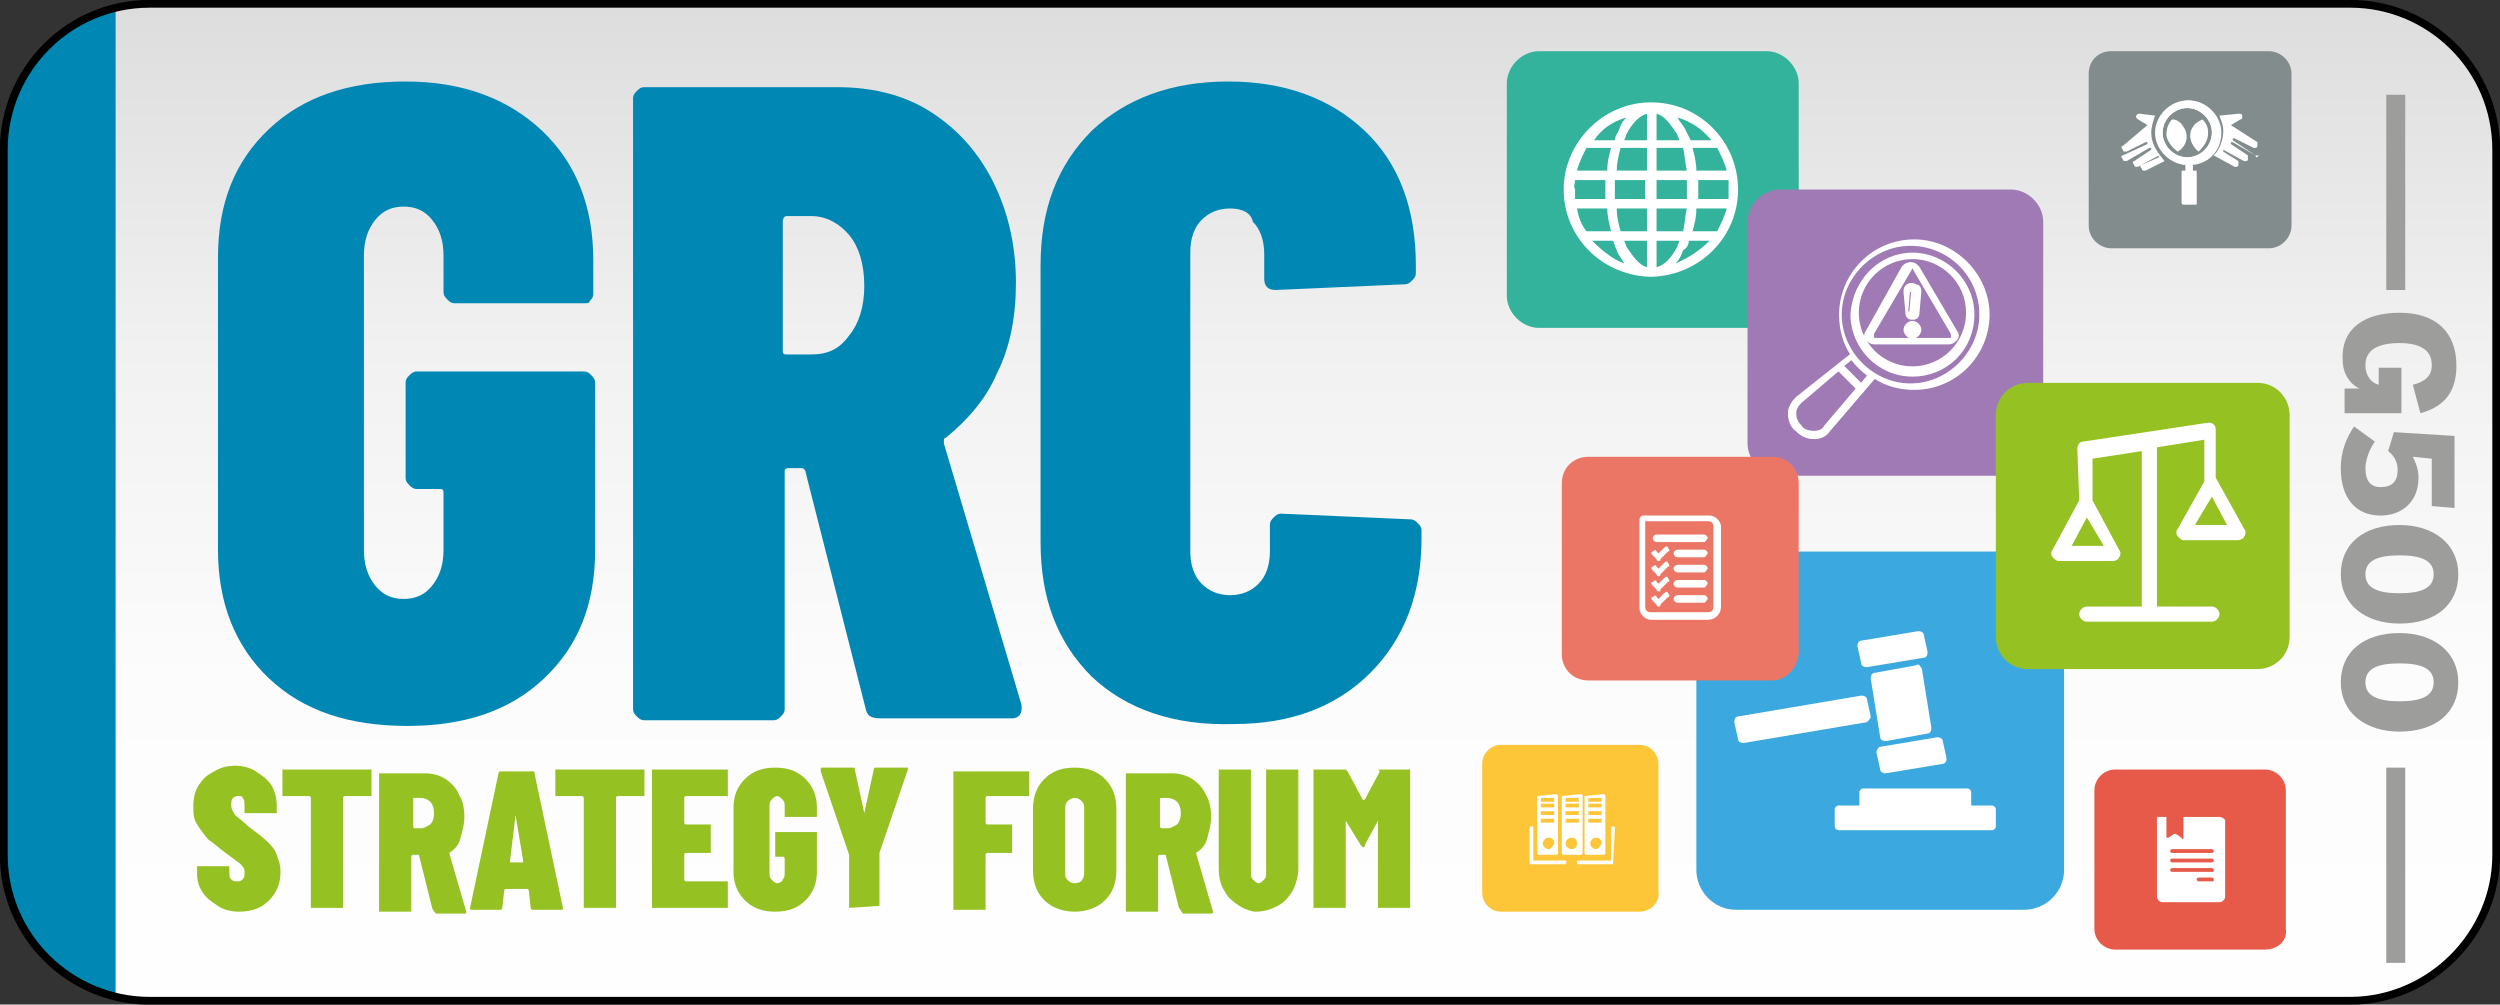 <?xml version="1.0" encoding="utf-8"?>
<!-- Generator: Adobe Illustrator 28.0.0, SVG Export Plug-In . SVG Version: 6.00 Build 0)  -->
<svg version="1.1" id="Layer_1" xmlns="http://www.w3.org/2000/svg" xmlns:xlink="http://www.w3.org/1999/xlink" x="0px" y="0px"
	 viewBox="0 0 131.9 53" style="enable-background:new 0 0 131.9 53;" xml:space="preserve">
<rect x="0" y="0" width="131.9" height="53" fill="#333333" stroke="none"/>
<style type="text/css">
	.st0{clip-path:url(#SVGID_00000120530060397962975980000003941943514010355076_);}
	.st1{fill:url(#SVGID_00000083788188673335338290000014347701804949492885_);}
	.st2{fill:#0087B4;}
	.st3{fill:#9D9D9C;}
	.st4{fill:none;stroke:#9D9D9C;stroke-miterlimit:10;}
	.st5{fill:none;stroke:#000000;stroke-width:0.411;stroke-miterlimit:10;}
	.st6{fill:#34B39C;}
	.st7{fill:#828C8D;}
	.st8{fill:#FFFFFF;}
	.st9{fill:#FDC538;}
	.st10{fill:#3BA9E0;}
	.st11{fill:#9F7AB5;}
	.st12{fill:#E75949;}
	.st13{fill:#95C122;}
	.st14{fill:#EC7665;}
	.st15{fill:#FFFFFF;stroke:#FFFFFF;stroke-width:0.14;stroke-miterlimit:10;}
</style>
<g>
	<g>
		<defs>
			<path id="SVGID_1_" d="M124.1,52.7H7.8c-4.2,0-7.7-3.4-7.7-7.7V7.8c0-4.2,3.4-7.7,7.7-7.7h116.3c4.2,0,7.7,3.4,7.7,7.7V45
				C131.8,49.2,128.3,52.7,124.1,52.7z"/>
		</defs>
		<clipPath id="SVGID_00000183209443657616301550000007314752916174668440_">
			<use xlink:href="#SVGID_1_"  style="overflow:visible;"/>
		</clipPath>
		<g style="clip-path:url(#SVGID_00000183209443657616301550000007314752916174668440_);">
			
				<linearGradient id="SVGID_00000135669038947030645140000015363712046282142898_" gradientUnits="userSpaceOnUse" x1="60.161" y1="55.563" x2="60.161" y2="-4.437">
				<stop  offset="0" style="stop-color:#FFFFFF"/>
				<stop  offset="0.33" style="stop-color:#FCFCFC"/>
				<stop  offset="0.619" style="stop-color:#F1F1F1"/>
				<stop  offset="0.892" style="stop-color:#DFDFDF"/>
				<stop  offset="1" style="stop-color:#D6D6D6"/>
			</linearGradient>
			
				<rect x="-37.4" y="-4.4" style="fill:url(#SVGID_00000135669038947030645140000015363712046282142898_);" width="195.1" height="60"/>
			<rect x="-6.1" y="-6.9" class="st2" width="12.2" height="62.1"/>
		</g>
	</g>
	<g>
		<g>
			<path class="st3" d="M126.6,16.5c1.9,0,3,1,3,2.8c0,1.1-0.4,2.1-1.9,2.5l-0.4-1.5c0.8-0.2,1-0.6,1-1c0-0.3,0-1.2-1.7-1.2
				c-1.7,0-1.8,0.8-1.8,1.2c0,0.5,0.3,0.9,0.7,1v-0.9h1.2v2.4h-3v-1.3h0.8v0c-0.3-0.1-0.9-0.6-0.9-1.5
				C123.5,17.3,124.8,16.5,126.6,16.5z"/>
			<path class="st3" d="M124.2,22.5l1.1,0.8c-0.3,0.4-0.5,1-0.5,1.4c0,0.7,0.3,1,0.8,1c0.6,0,0.9-0.3,0.9-0.9c0-0.3-0.1-0.7-0.5-1
				l0.3-1l3.2,0.2v3.8l-1.2-0.1v-2.5l-1-0.1c0.1,0.2,0.3,0.6,0.3,1.1c0,1.3-0.9,2-2,2c-1.3,0-2.1-0.9-2.1-2.5
				C123.5,23.8,123.8,23.1,124.2,22.5z"/>
			<path class="st3" d="M126.6,27.7c1.8,0,3.1,1,3.1,2.6s-1.2,2.6-3.1,2.6c-1.8,0-3.1-1-3.1-2.6S124.7,27.7,126.6,27.7z M126.6,31.3
				c1.2,0,1.8-0.3,1.8-1c0-0.7-0.6-1-1.8-1c-1.2,0-1.8,0.3-1.8,1C124.8,31,125.4,31.3,126.6,31.3z"/>
			<path class="st3" d="M126.6,33.4c1.8,0,3.1,1,3.1,2.6s-1.2,2.6-3.1,2.6c-1.8,0-3.1-1-3.1-2.6S124.7,33.4,126.6,33.4z M126.6,37
				c1.2,0,1.8-0.3,1.8-1c0-0.7-0.6-1-1.8-1c-1.2,0-1.8,0.3-1.8,1C124.8,36.7,125.4,37,126.6,37z"/>
		</g>
		<line class="st4" x1="126.4" y1="5" x2="126.4" y2="15.3"/>
		<line class="st4" x1="126.4" y1="40.5" x2="126.4" y2="50.8"/>
	</g>
	<path class="st5" d="M124,52.8H7.9c-4.2,0-7.7-3.4-7.7-7.7V7.9c0-4.2,3.4-7.7,7.7-7.7H124c4.2,0,7.7,3.4,7.7,7.7v37.2
		C131.7,49.3,128.2,52.8,124,52.8z"/>
	<g>
		<path class="st6" d="M93.2,17.3h-12c-0.9,0-1.7-0.8-1.7-1.7V4.4c0-0.9,0.8-1.7,1.7-1.7h12c0.9,0,1.7,0.8,1.7,1.7v11.2
			C94.9,16.5,94.1,17.3,93.2,17.3z"/>
	</g>
	<g>
		<path class="st7" d="M111.4,2.7h8.3c0.6,0,1.2,0.5,1.2,1.2v8c0,0.6-0.5,1.2-1.2,1.2h-8.3c-0.6,0-1.2-0.5-1.2-1.2v-8
			C110.2,3.2,110.7,2.7,111.4,2.7z"/>
		<g>
			<path class="st8" d="M115.2,10.8l0.6,0c0.1,0,0.1,0,0.1-0.1V9.1c0-0.1,0-0.1-0.1-0.1h-0.1V8.7c0.9-0.1,1.5-0.8,1.5-1.7
				c0-0.9-0.8-1.7-1.7-1.7c-0.9,0-1.7,0.8-1.7,1.7c0,0.9,0.7,1.6,1.5,1.7V9h-0.1c-0.1,0-0.1,0-0.1,0.1v1.6
				C115.1,10.7,115.1,10.8,115.2,10.8z M115.4,8.3c-0.7,0-1.3-0.6-1.3-1.3c0-0.7,0.6-1.3,1.3-1.3c0.7,0,1.3,0.6,1.3,1.3
				C116.7,7.7,116.1,8.3,115.4,8.3z"/>
			<path class="st8" d="M115.4,5.3c-0.9,0-1.7,0.8-1.7,1.7c0,0.9,0.8,1.7,1.7,1.7c0.9,0,1.7-0.8,1.7-1.7
				C117.1,6.1,116.4,5.3,115.4,5.3z M115.4,8.3c-0.7,0-1.3-0.6-1.3-1.3s0.6-1.3,1.3-1.3c0.7,0,1.3,0.6,1.3,1.3S116.1,8.3,115.4,8.3z
				"/>
			<g>
				<path class="st8" d="M119,8.2l-1.2-0.8c0,0,0,0,0-0.1c0,0,0,0,0.1,0l1,0.5c0,0,0.1,0,0.1,0c0,0,0.1,0,0.1-0.1c0-0.1,0-0.1,0-0.2
					l-1.4-0.9c0,0,0,0,0,0c0,0,0,0,0,0l0.5-0.3c0,0,0.1,0,0.1-0.1c0,0,0-0.1,0-0.1c0-0.1-0.1-0.1-0.2-0.1c0,0,0,0,0,0l-1,0.1
					c0.1,0.3,0.2,0.5,0.2,0.8c0,0.5-0.2,1-0.5,1.3l1.1,0.6c0,0,0.1,0,0.1,0c0,0,0.1,0,0.1-0.1c0-0.1,0-0.1,0-0.2l-0.8-0.5
					c0,0,0,0,0-0.1c0,0,0,0,0,0c0,0,0,0,0,0l1.1,0.6c0,0,0.1,0,0.1,0c0,0,0.1,0,0.1-0.1c0-0.1,0-0.1,0-0.2l-0.9-0.6c0,0,0,0,0-0.1
					c0,0,0,0,0.1,0l1.2,0.7c0,0,0.1,0,0.1,0c0,0,0.1,0,0.1-0.1C119.1,8.4,119,8.3,119,8.2z"/>
				<path class="st8" d="M116.5,7c0-0.3-0.1-0.5-0.3-0.7c-0.2,0.1-0.4,0.2-0.5,0.4c-0.3,0.4-0.1,1,0.3,1.3
					C116.3,7.7,116.5,7.4,116.5,7z"/>
			</g>
			<g>
				<path class="st8" d="M114.9,8L114.9,8c0.5-0.3,0.6-0.9,0.3-1.3c-0.1-0.2-0.3-0.4-0.6-0.4c-0.2,0.2-0.3,0.5-0.3,0.8
					C114.3,7.4,114.6,7.8,114.9,8L114.9,8C114.9,8,114.9,8,114.9,8z"/>
				<path class="st8" d="M113.5,7c0-0.3,0.1-0.6,0.2-0.9l-0.8-0.1c0,0,0,0,0,0c-0.1,0-0.1,0-0.2,0.1c0,0,0,0.1,0,0.1
					c0,0,0.1,0.1,0.1,0.1l0.5,0.3c0,0,0,0,0,0c0,0,0,0,0,0L112,7.7c-0.1,0-0.1,0.1,0,0.2c0,0,0,0.1,0.1,0.1c0,0,0.1,0,0.1,0l1-0.5
					c0,0,0,0,0.1,0c0,0,0,0,0,0.1L112,8.2c-0.1,0-0.1,0.1,0,0.2c0,0,0,0.1,0.1,0.1c0,0,0.1,0,0.1,0l1.2-0.7c0,0,0,0,0.1,0
					c0,0,0,0,0,0.1l-0.9,0.6c-0.1,0-0.1,0.1,0,0.2c0,0,0,0.1,0.1,0.1c0,0,0.1,0,0.1,0l1.1-0.6c0,0,0,0,0,0c0,0,0,0,0,0
					c0,0,0,0,0,0.1L113,8.7c-0.1,0-0.1,0.1,0,0.2c0,0,0,0.1,0.1,0.1c0,0,0.1,0,0.1,0l1-0.5C113.8,8,113.5,7.6,113.5,7z"/>
			</g>
		</g>
	</g>
	<g>
		<path class="st9" d="M86.5,48.1h-7.3c-0.6,0-1-0.5-1-1v-6.8c0-0.6,0.5-1,1-1h7.3c0.6,0,1,0.5,1,1V47
			C87.6,47.6,87.1,48.1,86.5,48.1z"/>
		<g>
			<g>
				<path class="st8" d="M81.1,42v3c0,0,0,0.1,0.1,0.1h0.9c0,0,0.1,0,0.1-0.1v-3c0,0,0-0.1-0.1-0.1L81.1,42
					C81.2,41.9,81.1,42,81.1,42z M81.7,44.8c-0.1,0-0.3-0.1-0.3-0.3c0-0.1,0.1-0.3,0.3-0.3s0.3,0.1,0.3,0.3
					C81.9,44.7,81.8,44.8,81.7,44.8z M82,43.4h-0.7v-0.2H82V43.4z M82,43h-0.7v-0.2H82V43z M82,42.6h-0.7v-0.2H82V42.6z M82,42.3
					h-0.7v-0.2H82V42.3z"/>
				<path class="st8" d="M82.4,42v3c0,0,0,0.1,0.1,0.1h0.9c0,0,0.1,0,0.1-0.1v-3c0,0,0-0.1-0.1-0.1L82.4,42
					C82.4,41.9,82.4,42,82.4,42z M82.9,44.8c-0.1,0-0.3-0.1-0.3-0.3c0-0.1,0.1-0.3,0.3-0.3s0.3,0.1,0.3,0.3
					C83.2,44.7,83.1,44.8,82.9,44.8z M83.3,43.4h-0.7v-0.2h0.7V43.4z M83.3,43h-0.7v-0.2h0.7V43z M83.3,42.6h-0.7v-0.2h0.7V42.6z
					 M83.3,42.3h-0.7v-0.2h0.7V42.3z"/>
				<path class="st8" d="M83.6,42v3c0,0,0,0.1,0.1,0.1h0.9c0,0,0.1,0,0.1-0.1v-3c0,0,0-0.1-0.1-0.1L83.6,42
					C83.7,41.9,83.6,42,83.6,42z M84.2,44.8c-0.1,0-0.3-0.1-0.3-0.3c0-0.1,0.1-0.3,0.3-0.3s0.3,0.1,0.3,0.3
					C84.4,44.7,84.3,44.8,84.2,44.8z M84.5,43.4h-0.7v-0.2h0.7V43.4z M84.5,43h-0.7v-0.2h0.7V43z M84.5,42.6h-0.7v-0.2h0.7V42.6z
					 M84.5,42.3h-0.7v-0.2h0.7V42.3z"/>
			</g>
			<g>
				<g>
					<path class="st8" d="M82.6,45.6h-1.8c-0.1,0-0.1,0-0.1-0.1v-1.8c0-0.1,0-0.1,0.1-0.1s0.1,0,0.1,0.1v1.7h1.7
						C82.6,45.4,82.7,45.4,82.6,45.6C82.7,45.5,82.6,45.6,82.6,45.6z"/>
				</g>
				<g>
					<path class="st8" d="M85.1,45.6h-1.8c-0.1,0-0.1,0-0.1-0.1c0-0.1,0-0.1,0.1-0.1H85v-1.7c0-0.1,0-0.1,0.1-0.1
						c0.1,0,0.1,0,0.1,0.1L85.1,45.6C85.1,45.5,85.1,45.6,85.1,45.6z"/>
				</g>
			</g>
		</g>
	</g>
	<g>
		<path class="st10" d="M91.6,29.1h15.2c1.2,0,2.1,1,2.1,2.1v14.7c0,1.2-1,2.1-2.1,2.1H91.6c-1.2,0-2.1-1-2.1-2.1V31.3
			C89.5,30.1,90.5,29.1,91.6,29.1z"/>
		<g>
			<path class="st8" d="M98.7,37.8l-0.2-0.9c0-0.1-0.1-0.2-0.3-0.2l-6.5,1.1c-0.1,0-0.2,0.1-0.2,0.3l0.2,0.9c0,0.1,0.1,0.2,0.3,0.2
				l6.5-1.1C98.6,38,98.7,37.9,98.7,37.8z"/>
			<path class="st8" d="M101.1,35.1l-2.2,0.4c-0.1,0-0.2,0.1-0.2,0.3l0.5,3.1c0,0.1,0.1,0.2,0.3,0.2l2.2-0.4c0.1,0,0.2-0.1,0.2-0.3
				l-0.5-3.1C101.3,35.1,101.2,35,101.1,35.1z"/>
			<path class="st8" d="M98.5,35.2l3-0.5c0.1,0,0.2-0.1,0.2-0.3l-0.2-0.9c0-0.1-0.1-0.2-0.3-0.2l-3,0.5c-0.1,0-0.2,0.1-0.2,0.3
				l0.2,0.9C98.2,35.1,98.3,35.2,98.5,35.2z"/>
			<path class="st8" d="M99,39.7l0.2,0.9c0,0.1,0.1,0.2,0.3,0.2l3-0.5c0.1,0,0.2-0.1,0.2-0.3l-0.2-0.9c0-0.1-0.1-0.2-0.3-0.2l-3,0.5
				C99.1,39.4,99,39.6,99,39.7z"/>
			<path class="st8" d="M105.1,42.5H104v-0.7c0-0.1-0.1-0.2-0.2-0.2h-5.5c-0.1,0-0.2,0.1-0.2,0.2v0.7H97c-0.1,0-0.2,0.1-0.2,0.2v0.9
				c0,0.1,0.1,0.2,0.2,0.2h8.1c0.1,0,0.2-0.1,0.2-0.2v-0.9C105.3,42.6,105.2,42.5,105.1,42.5z"/>
		</g>
	</g>
	<g>
		<path class="st11" d="M93.9,10h12.2c0.9,0,1.7,0.8,1.7,1.7v11.7c0,0.9-0.8,1.7-1.7,1.7H93.9c-0.9,0-1.7-0.8-1.7-1.7V11.7
			C92.2,10.8,93,10,93.9,10z"/>
	</g>
	<g>
		<path class="st12" d="M119.5,50.1h-7.9c-0.6,0-1.1-0.5-1.1-1.1v-7.3c0-0.6,0.5-1.1,1.1-1.1h7.9c0.6,0,1.1,0.5,1.1,1.1V49
			C120.7,49.6,120.2,50.1,119.5,50.1z"/>
		<path class="st8" d="M117.1,43.1h-1.9v1.1c0,0.1-0.1,0.1-0.1,0l-0.3-0.2c0,0-0.1,0-0.1,0l-0.3,0.2c0,0-0.1,0-0.1,0v-1.1h-0.5v4.2
			c0,0.1,0.1,0.3,0.3,0.3h3c0.1,0,0.3-0.1,0.3-0.3v-4C117.4,43.2,117.2,43.1,117.1,43.1z M116.7,46.5H116c-0.1,0-0.1-0.1-0.1-0.1
			c0-0.1,0.1-0.1,0.1-0.1h0.7c0.1,0,0.1,0.1,0.1,0.1C116.8,46.5,116.8,46.5,116.7,46.5z M116.7,46h-2.1c-0.1,0-0.1-0.1-0.1-0.1
			c0-0.1,0.1-0.1,0.1-0.1h2.1c0.1,0,0.1,0.1,0.1,0.1C116.8,46,116.8,46,116.7,46z M116.7,45.5h-2.1c-0.1,0-0.1-0.1-0.1-0.1
			c0-0.1,0.1-0.1,0.1-0.1h2.1c0.1,0,0.1,0.1,0.1,0.1C116.8,45.4,116.8,45.5,116.7,45.5z M116.7,45h-2.1c-0.1,0-0.1-0.1-0.1-0.1
			c0-0.1,0.1-0.1,0.1-0.1h2.1c0.1,0,0.1,0.1,0.1,0.1C116.8,44.9,116.8,45,116.7,45z"/>
	</g>
	<g>
		<path class="st13" d="M107,20.2h12.1c1,0,1.7,0.8,1.7,1.7v11.7c0,1-0.8,1.7-1.7,1.7H107c-1,0-1.7-0.8-1.7-1.7V21.9
			C105.3,21,106,20.2,107,20.2z"/>
	</g>
	<g>
		<path class="st14" d="M93.5,35.9h-9.7c-0.8,0-1.4-0.6-1.4-1.4v-9c0-0.8,0.6-1.4,1.4-1.4h9.7c0.8,0,1.4,0.6,1.4,1.4v9
			C94.8,35.3,94.2,35.9,93.5,35.9z"/>
		<g>
			<g>
				<g>
					<g>
						<path class="st8" d="M87.5,29.6c0,0-0.1,0-0.1-0.1l-0.2-0.2c-0.1-0.1-0.1-0.2,0-0.2c0.1-0.1,0.2-0.1,0.2,0l0.1,0.1l0.3-0.3
							c0.1-0.1,0.2-0.1,0.2,0c0.1,0.1,0.1,0.2,0,0.2l-0.4,0.4C87.6,29.6,87.6,29.6,87.5,29.6z"/>
					</g>
					<g>
						<path class="st8" d="M87.5,30.4c0,0-0.1,0-0.1-0.1l-0.2-0.2c-0.1-0.1-0.1-0.2,0-0.2c0.1-0.1,0.2-0.1,0.2,0l0.1,0.1l0.3-0.3
							c0.1-0.1,0.2-0.1,0.2,0c0.1,0.1,0.1,0.2,0,0.2l-0.4,0.4C87.6,30.4,87.6,30.4,87.5,30.4z"/>
					</g>
					<g>
						<path class="st8" d="M87.5,31.2c0,0-0.1,0-0.1-0.1l-0.2-0.2c-0.1-0.1-0.1-0.2,0-0.2c0.1-0.1,0.2-0.1,0.2,0l0.1,0.1l0.3-0.3
							c0.1-0.1,0.2-0.1,0.2,0c0.1,0.1,0.1,0.2,0,0.2l-0.4,0.4C87.6,31.2,87.6,31.2,87.5,31.2z"/>
					</g>
					<g>
						<path class="st8" d="M89.9,29.4h-1.4c-0.1,0-0.2-0.1-0.2-0.2c0-0.1,0.1-0.2,0.2-0.2h1.4c0.1,0,0.2,0.1,0.2,0.2
							C90,29.3,90,29.4,89.9,29.4z"/>
					</g>
					<g>
						<path class="st8" d="M89.9,30.2h-1.4c-0.1,0-0.2-0.1-0.2-0.2c0-0.1,0.1-0.2,0.2-0.2h1.4c0.1,0,0.2,0.1,0.2,0.2
							C90,30.1,90,30.2,89.9,30.2z"/>
					</g>
					<g>
						<path class="st8" d="M89.9,28.6h-2.5c-0.1,0-0.2-0.1-0.2-0.2c0-0.1,0.1-0.2,0.2-0.2h2.5c0.1,0,0.2,0.1,0.2,0.2
							C90,28.5,90,28.6,89.9,28.6z"/>
					</g>
					<g>
						<path class="st8" d="M89.9,31h-1.4c-0.1,0-0.2-0.1-0.2-0.2c0-0.1,0.1-0.2,0.2-0.2h1.4c0.1,0,0.2,0.1,0.2,0.2
							C90,30.9,90,31,89.9,31z"/>
					</g>
				</g>
				<g>
					<g>
						<path class="st8" d="M87.5,32c0,0-0.1,0-0.1-0.1l-0.2-0.2c-0.1-0.1-0.1-0.2,0-0.2c0.1-0.1,0.2-0.1,0.2,0l0.1,0.1l0.3-0.3
							c0.1-0.1,0.2-0.1,0.2,0c0.1,0.1,0.1,0.2,0,0.2l-0.4,0.4C87.6,32,87.6,32,87.5,32z"/>
					</g>
					<g>
						<path class="st8" d="M89.9,31.8h-1.4c-0.1,0-0.2-0.1-0.2-0.2c0-0.1,0.1-0.2,0.2-0.2h1.4c0.1,0,0.2,0.1,0.2,0.2
							C90,31.7,90,31.8,89.9,31.8z"/>
					</g>
				</g>
			</g>
			<g>
				<path class="st8" d="M90.1,32.7h-3c-0.3,0-0.6-0.3-0.6-0.6v-4.7c0-0.1,0.1-0.2,0.2-0.2h3.5c0.3,0,0.6,0.3,0.6,0.6V32
					C90.8,32.4,90.5,32.7,90.1,32.7z M86.8,27.5V32c0,0.2,0.1,0.3,0.3,0.3h3c0.2,0,0.3-0.1,0.3-0.3v-4.2c0-0.2-0.1-0.3-0.3-0.3H86.8
					z"/>
			</g>
		</g>
	</g>
	<g>
		<path class="st2" d="M14.2,35.8c-1.8-1.7-2.7-4-2.7-6.8V13.6c0-2.9,0.9-5.1,2.7-6.8c1.8-1.7,4.2-2.5,7.2-2.5c3,0,5.4,0.9,7.2,2.6
			s2.7,4,2.7,6.8v1.8c0,0.2-0.1,0.3-0.2,0.4C31.1,16,31,16,30.8,16h-6.8c-0.2,0-0.3-0.1-0.4-0.2c-0.1-0.1-0.2-0.2-0.2-0.4v-1.9
			c0-0.8-0.2-1.4-0.6-1.9c-0.4-0.5-0.9-0.7-1.5-0.7c-0.6,0-1.1,0.2-1.5,0.7c-0.4,0.5-0.6,1.1-0.6,1.9V29c0,0.8,0.2,1.4,0.6,1.9
			c0.4,0.5,0.9,0.7,1.5,0.7c0.6,0,1.1-0.2,1.5-0.7c0.4-0.5,0.6-1.1,0.6-1.9v-3c0-0.2-0.1-0.2-0.2-0.2H22c-0.2,0-0.3-0.1-0.4-0.2
			c-0.1-0.1-0.2-0.2-0.2-0.4v-5c0-0.2,0.1-0.3,0.2-0.4c0.1-0.1,0.2-0.2,0.4-0.2h8.8c0.2,0,0.3,0.1,0.4,0.2c0.1,0.1,0.2,0.2,0.2,0.4
			V29c0,2.9-0.9,5.1-2.7,6.8c-1.8,1.7-4.2,2.5-7.2,2.5C18.4,38.3,16,37.5,14.2,35.8z"/>
		<path class="st2" d="M45.7,37.5l-3.2-12.6c0-0.1-0.1-0.2-0.2-0.2h-0.7c-0.2,0-0.2,0.1-0.2,0.2v12.5c0,0.2-0.1,0.3-0.2,0.4
			c-0.1,0.1-0.2,0.2-0.4,0.2H34c-0.2,0-0.3-0.1-0.4-0.2s-0.2-0.2-0.2-0.4V5.2c0-0.2,0.1-0.3,0.2-0.4c0.1-0.1,0.2-0.2,0.4-0.2h10.2
			c1.8,0,3.5,0.4,4.9,1.3c1.4,0.9,2.5,2.1,3.3,3.7c0.8,1.6,1.2,3.4,1.2,5.3c0,1.8-0.3,3.4-1,4.8c-0.6,1.4-1.6,2.5-2.7,3.4
			c-0.1,0-0.1,0.1-0.1,0.1c0,0,0,0.1,0,0.2l4.1,13.8l0,0.2c0,0.3-0.2,0.5-0.5,0.5h-6.9C46,37.9,45.8,37.8,45.7,37.5z M41.3,11.7v6.8
			c0,0.2,0.1,0.2,0.2,0.2h1.3c0.9,0,1.5-0.3,2-1c0.5-0.6,0.8-1.5,0.8-2.6c0-1.2-0.3-2.1-0.8-2.7c-0.5-0.6-1.2-1-2-1h-1.3
			C41.4,11.4,41.3,11.5,41.3,11.7z"/>
		<path class="st2" d="M57.6,35.7c-1.8-1.8-2.7-4.1-2.7-7.1V14c0-3,0.9-5.3,2.7-7.1c1.8-1.7,4.2-2.6,7.2-2.6c3,0,5.4,0.9,7.2,2.6
			c1.8,1.7,2.7,4.1,2.7,7.1v0.4c0,0.2-0.1,0.3-0.2,0.4c-0.1,0.1-0.2,0.2-0.4,0.2l-6.8,0.3c-0.4,0-0.6-0.2-0.6-0.6v-1.3
			c0-0.7-0.2-1.3-0.6-1.7C66,11.2,65.5,11,64.9,11c-0.6,0-1.1,0.2-1.5,0.6c-0.4,0.4-0.6,1-0.6,1.7v15.8c0,0.7,0.2,1.3,0.6,1.7
			c0.4,0.4,0.9,0.6,1.5,0.6c0.6,0,1.1-0.2,1.5-0.6c0.4-0.4,0.6-1,0.6-1.7v-1.4c0-0.2,0.1-0.3,0.2-0.4c0.1-0.1,0.2-0.2,0.4-0.2
			l6.8,0.3c0.2,0,0.3,0.1,0.4,0.2c0.1,0.1,0.2,0.2,0.2,0.4v0.4c0,2.9-0.9,5.3-2.7,7.1c-1.8,1.8-4.2,2.7-7.2,2.7
			C61.9,38.3,59.4,37.4,57.6,35.7z"/>
		<path class="st13" d="M11.5,47.8c-0.3-0.2-0.6-0.4-0.8-0.7c-0.2-0.3-0.3-0.6-0.3-1v-0.3c0,0,0-0.1,0-0.1s0.1,0,0.1,0h1.5
			c0,0,0.1,0,0.1,0c0,0,0,0.1,0,0.1V46c0,0.2,0,0.3,0.1,0.4s0.2,0.1,0.3,0.1s0.2,0,0.3-0.1c0.1-0.1,0.1-0.2,0.1-0.4
			c0-0.2-0.1-0.3-0.2-0.4c-0.1-0.1-0.4-0.3-0.8-0.6c-0.4-0.3-0.6-0.5-0.9-0.7c-0.2-0.2-0.4-0.5-0.6-0.8c-0.2-0.3-0.2-0.6-0.2-1
			c0-0.4,0.1-0.8,0.3-1.1s0.4-0.5,0.8-0.7c0.3-0.2,0.7-0.3,1.1-0.3c0.4,0,0.8,0.1,1.1,0.3c0.3,0.2,0.6,0.4,0.8,0.7s0.3,0.7,0.3,1.1
			v0.3c0,0,0,0.1,0,0.1c0,0-0.1,0-0.1,0h-1.5c0,0-0.1,0-0.1,0c0,0,0-0.1,0-0.1v-0.3c0-0.2,0-0.3-0.1-0.4C12.8,42,12.7,42,12.6,42
			s-0.2,0-0.3,0.1s-0.1,0.2-0.1,0.4c0,0.2,0.1,0.3,0.2,0.5c0.1,0.1,0.4,0.3,0.7,0.6c0.4,0.3,0.8,0.6,1,0.8s0.4,0.4,0.5,0.7
			s0.2,0.5,0.2,0.9c0,0.6-0.2,1.1-0.6,1.5c-0.4,0.4-0.9,0.6-1.6,0.6C12.2,48.1,11.8,48,11.5,47.8z"/>
		<path class="st13" d="M19.6,40.6C19.6,40.6,19.7,40.7,19.6,40.6l0,1.3c0,0,0,0.1,0,0.1c0,0-0.1,0-0.1,0h-1.3c0,0-0.1,0-0.1,0.1
			v5.7c0,0,0,0.1,0,0.1c0,0-0.1,0-0.1,0h-1.5c0,0-0.1,0-0.1,0c0,0,0-0.1,0-0.1v-5.7c0,0,0-0.1-0.1-0.1h-1.3c0,0-0.1,0-0.1,0
			c0,0,0-0.1,0-0.1v-1.2c0,0,0-0.1,0-0.1s0.1,0,0.1,0L19.6,40.6C19.6,40.6,19.6,40.6,19.6,40.6z"/>
		<path class="st13" d="M22.8,47.9l-0.7-2.8c0,0,0,0-0.1,0h-0.2c0,0-0.1,0-0.1,0.1v2.8c0,0,0,0.1,0,0.1c0,0-0.1,0-0.1,0h-1.5
			c0,0-0.1,0-0.1,0c0,0,0-0.1,0-0.1v-7.1c0,0,0-0.1,0-0.1c0,0,0.1,0,0.1,0h2.3c0.4,0,0.8,0.1,1.1,0.3c0.3,0.2,0.6,0.5,0.7,0.8
			c0.2,0.3,0.3,0.7,0.3,1.2c0,0.4-0.1,0.7-0.2,1.1s-0.3,0.6-0.6,0.8c0,0,0,0,0,0c0,0,0,0,0,0l0.9,3.1l0,0c0,0.1,0,0.1-0.1,0.1h-1.5
			C22.8,48,22.8,47.9,22.8,47.9z M21.8,42.1v1.5c0,0,0,0.1,0.1,0.1h0.3c0.2,0,0.3-0.1,0.5-0.2c0.1-0.1,0.2-0.3,0.2-0.6
			c0-0.3-0.1-0.5-0.2-0.6c-0.1-0.1-0.3-0.2-0.5-0.2L21.8,42.1C21.8,42.1,21.8,42.1,21.8,42.1z"/>
		<path class="st13" d="M28,47.9l-0.1-0.9c0,0,0-0.1-0.1-0.1h-1.1c0,0-0.1,0-0.1,0.1l-0.1,0.9c0,0.1-0.1,0.1-0.1,0.1h-1.5
			c-0.1,0-0.1,0-0.1-0.1l1.5-7.1c0-0.1,0.1-0.1,0.1-0.1h1.7c0.1,0,0.1,0,0.1,0.1l1.5,7.1l0,0c0,0.1,0,0.1-0.1,0.1h-1.5
			C28,48,28,47.9,28,47.9z M26.9,45.5h0.7c0,0,0,0,0-0.1l-0.4-2.4c0,0,0,0,0,0c0,0,0,0,0,0L26.9,45.5C26.8,45.5,26.8,45.5,26.9,45.5
			z"/>
		<path class="st13" d="M34,40.6C34,40.6,34,40.7,34,40.6l0,1.3c0,0,0,0.1,0,0.1c0,0-0.1,0-0.1,0h-1.3c0,0-0.1,0-0.1,0.1v5.7
			c0,0,0,0.1,0,0.1c0,0-0.1,0-0.1,0h-1.5c0,0-0.1,0-0.1,0c0,0,0-0.1,0-0.1v-5.7c0,0,0-0.1-0.1-0.1h-1.3c0,0-0.1,0-0.1,0
			c0,0,0-0.1,0-0.1v-1.2c0,0,0-0.1,0-0.1s0.1,0,0.1,0L34,40.6C33.9,40.6,33.9,40.6,34,40.6z"/>
		<path class="st13" d="M38.4,42C38.4,42.1,38.3,42.1,38.4,42l-2.2,0c0,0-0.1,0-0.1,0.1v1.3c0,0,0,0.1,0.1,0.1h1.2c0,0,0.1,0,0.1,0
			c0,0,0,0.1,0,0.1v1.3c0,0,0,0.1,0,0.1c0,0-0.1,0-0.1,0h-1.2c0,0-0.1,0-0.1,0.1v1.3c0,0,0,0.1,0.1,0.1h2.1c0,0,0.1,0,0.1,0
			c0,0,0,0.1,0,0.1v1.2c0,0,0,0.1,0,0.1s-0.1,0-0.1,0h-3.8c0,0-0.1,0-0.1,0c0,0,0-0.1,0-0.1v-7.1c0,0,0-0.1,0-0.1c0,0,0.1,0,0.1,0
			h3.8c0,0,0.1,0,0.1,0s0,0.1,0,0.1L38.4,42C38.4,42,38.4,42,38.4,42z"/>
		<path class="st13" d="M39.3,47.5c-0.4-0.4-0.6-0.9-0.6-1.5v-3.4c0-0.6,0.2-1.1,0.6-1.5s0.9-0.6,1.6-0.6s1.2,0.2,1.6,0.6
			c0.4,0.4,0.6,0.9,0.6,1.5V43c0,0,0,0.1,0,0.1s-0.1,0-0.1,0h-1.5c0,0-0.1,0-0.1,0s0-0.1,0-0.1v-0.4c0-0.2,0-0.3-0.1-0.4
			c-0.1-0.1-0.2-0.2-0.3-0.2c-0.1,0-0.2,0.1-0.3,0.2c-0.1,0.1-0.1,0.2-0.1,0.4V46c0,0.2,0,0.3,0.1,0.4c0.1,0.1,0.2,0.2,0.3,0.2
			c0.1,0,0.3-0.1,0.3-0.2c0.1-0.1,0.1-0.2,0.1-0.4v-0.7c0,0,0-0.1-0.1-0.1h-0.3c0,0-0.1,0-0.1,0c0,0,0-0.1,0-0.1V44c0,0,0-0.1,0-0.1
			c0,0,0.1,0,0.1,0h2c0,0,0.1,0,0.1,0c0,0,0,0.1,0,0.1v2c0,0.6-0.2,1.1-0.6,1.5s-0.9,0.6-1.6,0.6S39.7,47.9,39.3,47.5z"/>
		<path class="st13" d="M44.8,47.9C44.8,47.9,44.8,47.9,44.8,47.9l0-2.7l0-0.1l-1.5-4.4c0,0,0,0,0-0.1c0-0.1,0-0.1,0.1-0.1H45
			c0.1,0,0.1,0,0.1,0.1l0.5,2.3c0,0,0,0,0,0c0,0,0,0,0,0l0.5-2.3c0-0.1,0.1-0.1,0.1-0.1h1.6c0,0,0.1,0,0.1,0s0,0.1,0,0.1l-1.5,4.4
			l0,0.1v2.6c0,0,0,0.1,0,0.1c0,0-0.1,0-0.1,0L44.8,47.9C44.9,48,44.8,47.9,44.8,47.9z"/>
		<path class="st13" d="M54.3,42C54.3,42.1,54.3,42.1,54.3,42l-2.2,0c0,0-0.1,0-0.1,0.1v1.3c0,0,0,0.1,0.1,0.1h1.2c0,0,0.1,0,0.1,0
			c0,0,0,0.1,0,0.1v1.3c0,0,0,0.1,0,0.1c0,0-0.1,0-0.1,0h-1.2c0,0-0.1,0-0.1,0.1v2.8c0,0,0,0.1,0,0.1c0,0-0.1,0-0.1,0h-1.5
			c0,0-0.1,0-0.1,0c0,0,0-0.1,0-0.1v-7.1c0,0,0-0.1,0-0.1c0,0,0.1,0,0.1,0h3.8c0,0,0.1,0,0.1,0s0,0.1,0,0.1L54.3,42
			C54.4,42,54.4,42,54.3,42z"/>
		<path class="st13" d="M55.1,47.5c-0.4-0.4-0.6-0.9-0.6-1.6v-3.2c0-0.7,0.2-1.2,0.6-1.6c0.4-0.4,0.9-0.6,1.6-0.6
			c0.7,0,1.2,0.2,1.6,0.6c0.4,0.4,0.6,0.9,0.6,1.6v3.2c0,0.7-0.2,1.2-0.6,1.6s-1,0.6-1.6,0.6C56.1,48.1,55.5,47.9,55.1,47.5z
			 M57.1,46.4c0.1-0.1,0.1-0.3,0.1-0.4v-3.3c0-0.2,0-0.3-0.1-0.4c-0.1-0.1-0.2-0.2-0.4-0.2c-0.2,0-0.3,0.1-0.4,0.2
			c-0.1,0.1-0.1,0.3-0.1,0.4V46c0,0.2,0,0.3,0.1,0.4c0.1,0.1,0.2,0.2,0.4,0.2C56.9,46.6,57.1,46.5,57.1,46.4z"/>
		<path class="st13" d="M62.2,47.9l-0.7-2.8c0,0,0,0-0.1,0h-0.2c0,0-0.1,0-0.1,0.1v2.8c0,0,0,0.1,0,0.1c0,0-0.1,0-0.1,0h-1.5
			c0,0-0.1,0-0.1,0c0,0,0-0.1,0-0.1v-7.1c0,0,0-0.1,0-0.1c0,0,0.1,0,0.1,0h2.3c0.4,0,0.8,0.1,1.1,0.3c0.3,0.2,0.6,0.5,0.7,0.8
			c0.2,0.3,0.3,0.7,0.3,1.2c0,0.4-0.1,0.7-0.2,1.1s-0.3,0.6-0.6,0.8c0,0,0,0,0,0c0,0,0,0,0,0l0.9,3.1l0,0c0,0.1,0,0.1-0.1,0.1h-1.5
			C62.3,48,62.2,47.9,62.2,47.9z M61.2,42.1v1.5c0,0,0,0.1,0.1,0.1h0.3c0.2,0,0.3-0.1,0.5-0.2c0.1-0.1,0.2-0.3,0.2-0.6
			c0-0.3-0.1-0.5-0.2-0.6c-0.1-0.1-0.3-0.2-0.5-0.2L61.2,42.1C61.2,42.1,61.2,42.1,61.2,42.1z"/>
		<path class="st13" d="M65.4,47.8c-0.3-0.2-0.6-0.4-0.8-0.8c-0.2-0.3-0.3-0.7-0.3-1.2v-5.1c0,0,0-0.1,0-0.1s0.1,0,0.1,0h1.5
			c0,0,0.1,0,0.1,0s0,0.1,0,0.1V46c0,0.2,0,0.3,0.1,0.4s0.2,0.2,0.3,0.2s0.2-0.1,0.3-0.2s0.1-0.2,0.1-0.4v-5.3c0,0,0-0.1,0-0.1
			c0,0,0.1,0,0.1,0h1.5c0,0,0.1,0,0.1,0c0,0,0,0.1,0,0.1v5.1c0,0.4-0.1,0.8-0.3,1.2c-0.2,0.3-0.4,0.6-0.8,0.8s-0.7,0.3-1.2,0.3
			C66.1,48.1,65.7,48,65.4,47.8z"/>
		<path class="st13" d="M72.8,40.6h1.5c0,0,0.1,0,0.1,0c0,0,0,0.1,0,0.1v7.1c0,0,0,0.1,0,0.1c0,0-0.1,0-0.1,0h-1.5c0,0-0.1,0-0.1,0
			s0-0.1,0-0.1v-4.5c0,0,0,0,0,0c0,0,0,0,0,0l-0.7,1.3c0,0.1,0,0.1-0.1,0.1c0,0,0,0-0.1-0.1L71,43.3c0,0,0,0,0,0c0,0,0,0,0,0v4.5
			c0,0,0,0.1,0,0.1c0,0-0.1,0-0.1,0h-1.5c0,0-0.1,0-0.1,0c0,0,0-0.1,0-0.1v-7.1c0,0,0-0.1,0-0.1c0,0,0.1,0,0.1,0h1.5
			c0.1,0,0.1,0,0.2,0.1l0.8,1.5c0,0,0,0,0.1,0l0.8-1.5C72.7,40.6,72.7,40.6,72.8,40.6z"/>
	</g>
	<path class="st8" d="M109.7,26.4l-1.4,2.6c-0.1,0.1-0.1,0.3,0,0.4c0.1,0.1,0.2,0.2,0.3,0.2h2.9c0.1,0,0.3-0.1,0.3-0.2
		c0.1-0.1,0.1-0.3,0-0.4l-1.4-2.6v-2.2l2.6-0.4V32h-2.9c-0.2,0-0.4,0.2-0.4,0.4c0,0.2,0.2,0.4,0.4,0.4h6.6c0.2,0,0.4-0.2,0.4-0.4
		c0-0.2-0.2-0.4-0.4-0.4h-2.9v-8.4l2.5-0.4l0,2.2l-1.4,2.5c-0.1,0.1-0.1,0.3,0,0.4c0.1,0.1,0.2,0.2,0.3,0.2h2.9
		c0.1,0,0.3-0.1,0.3-0.2c0.1-0.1,0.1-0.3,0-0.4l-1.5-2.7l0-2.5c0-0.1,0-0.2-0.1-0.3c-0.1-0.1-0.2-0.1-0.3-0.1l-6.6,1
		c-0.2,0-0.3,0.2-0.3,0.4L109.7,26.4L109.7,26.4z M116.7,26.2l0.8,1.5h-1.7L116.7,26.2z M111,28.8h-1.7l0.8-1.5L111,28.8L111,28.8z"
		/>
	<g>
		<path class="st8" d="M87.1,5.4c-2.5,0-4.6,2.1-4.6,4.6c0,2.5,2,4.5,4.5,4.6c0,0,0.1,0,0.1,0c0,0,0.1,0,0.1,0
			c2.5-0.1,4.5-2.1,4.5-4.6C91.7,7.5,89.7,5.4,87.1,5.4L87.1,5.4z M86.9,6C86.9,6,86.9,6,86.9,6l0,1.4h-1.2c0-0.1,0.1-0.2,0.1-0.3
			C86.1,6.5,86.5,6.1,86.9,6L86.9,6z M87.4,6c0.4,0.1,0.7,0.5,1.1,1.1c0,0.1,0.1,0.2,0.1,0.3h-1.2L87.4,6L87.4,6z M85.8,6.2
			c-0.2,0.2-0.3,0.4-0.4,0.7c-0.1,0.2-0.2,0.3-0.2,0.5h-1.1C84.5,6.8,85.1,6.4,85.8,6.2L85.8,6.2z M88.5,6.2
			c0.7,0.2,1.3,0.6,1.8,1.2h-1.1C89.1,7.2,89,7,88.9,6.8C88.8,6.6,88.6,6.4,88.5,6.2L88.5,6.2z M83.7,7.8H85
			c-0.1,0.4-0.2,0.7-0.2,1.2h-1.6C83.3,8.6,83.5,8.2,83.7,7.8z M85.5,7.8h1.4V9h-1.6C85.3,8.6,85.4,8.2,85.5,7.8L85.5,7.8z
			 M87.4,7.8h1.4C88.9,8.2,88.9,8.6,89,9h-1.6V7.8z M89.3,7.8h1.3C90.8,8.2,91,8.6,91.1,9h-1.6C89.5,8.6,89.4,8.2,89.3,7.8L89.3,7.8
			z M83.1,9.5h1.6c0,0.2,0,0.3,0,0.5c0,0.2,0,0.3,0,0.5h-1.6c0-0.2,0-0.3,0-0.5C83,9.8,83.1,9.7,83.1,9.5z M85.2,9.5h1.6v1h-1.6
			c0-0.2,0-0.3,0-0.5C85.2,9.9,85.2,9.7,85.2,9.5L85.2,9.5z M87.4,9.5H89c0,0.2,0,0.3,0,0.5c0,0.2,0,0.3,0,0.5h-1.6V9.5z M89.6,9.5
			h1.6c0,0.2,0,0.3,0,0.5c0,0.2,0,0.3,0,0.5h-1.6c0-0.2,0-0.3,0-0.5C89.6,9.9,89.6,9.7,89.6,9.5z M83.2,11h1.6
			c0,0.4,0.1,0.8,0.2,1.2h-1.3C83.4,11.8,83.3,11.5,83.2,11L83.2,11z M85.3,11h1.6v1.2h-1.4C85.4,11.8,85.3,11.5,85.3,11L85.3,11z
			 M87.4,11H89c-0.1,0.4-0.1,0.8-0.2,1.2h-1.4V11z M89.5,11h1.6c-0.1,0.4-0.3,0.8-0.5,1.2h-1.3C89.4,11.8,89.5,11.5,89.5,11L89.5,11
			z M84,12.7h1.1c0.1,0.2,0.1,0.3,0.2,0.5c0.1,0.3,0.3,0.5,0.4,0.7C85.1,13.7,84.5,13.2,84,12.7L84,12.7z M85.7,12.7h1.2v1.4
			c-0.4-0.1-0.7-0.5-1.1-1.1C85.8,12.9,85.7,12.8,85.7,12.7L85.7,12.7z M87.4,12.7h1.2c0,0.1-0.1,0.2-0.1,0.3
			c-0.3,0.6-0.7,1-1.1,1.1L87.4,12.7z M89.1,12.7h1.1c-0.5,0.5-1.1,0.9-1.8,1.2c0.2-0.2,0.3-0.4,0.4-0.7
			C89,13.1,89.1,12.9,89.1,12.7L89.1,12.7z"/>
	</g>
	<path class="st15" d="M94.4,21.8c0,0.3,0.1,0.7,0.4,0.9c0.2,0.2,0.5,0.4,0.9,0.4c0,0,0,0,0,0c0.3,0,0.6-0.1,0.8-0.4l2.4-2.8
		c0.6,0.4,1.3,0.6,2.1,0.6c2.2,0,3.9-1.8,3.9-3.9s-1.8-3.9-3.9-3.9c-2.2,0-3.9,1.8-3.9,3.9c0,0.8,0.2,1.5,0.6,2.1L94.8,21
		C94.6,21.2,94.4,21.5,94.4,21.8L94.4,21.8z M104.5,16.6c0,2-1.7,3.7-3.7,3.7c-2,0-3.7-1.7-3.7-3.7s1.7-3.7,3.7-3.7
		S104.5,14.5,104.5,16.6L104.5,16.6z M97.7,18.9c0.2,0.3,0.5,0.6,0.9,0.9l-0.4,0.5l-1-1L97.7,18.9L97.7,18.9z M95,22.5
		c-0.2-0.2-0.3-0.4-0.3-0.7c0-0.2,0.1-0.4,0.3-0.6l2-1.7l1,1l-1.7,2c-0.1,0.2-0.3,0.3-0.6,0.3C95.4,22.8,95.1,22.7,95,22.5L95,22.5z
		 M100.9,13.4c-1.7,0-3.1,1.4-3.2,3.2c0,1.7,1.4,3.2,3.2,3.2s3.2-1.4,3.2-3.2S102.6,13.4,100.9,13.4L100.9,13.4z M100.9,19.4
		c-1.6,0-2.9-1.3-2.9-2.9c0-1.6,1.3-2.9,2.9-2.9s2.9,1.3,2.9,2.9S102.5,19.4,100.9,19.4L100.9,19.4z M98.5,17.5
		c-0.1,0.1-0.1,0.3,0,0.4c0.1,0.1,0.2,0.2,0.4,0.2h3.9c0.2,0,0.3-0.1,0.4-0.2s0.1-0.3,0-0.4l-2-3.4c-0.1-0.1-0.2-0.2-0.4-0.2
		c-0.2,0-0.3,0.1-0.4,0.2L98.5,17.5L98.5,17.5z M98.8,17.8c0-0.1,0-0.1,0-0.2l2-3.4c0-0.1,0.1-0.1,0.1-0.1c0.1,0,0.1,0,0.1,0.1
		l2,3.4c0,0.1,0,0.1,0,0.2c0,0.1-0.1,0.1-0.1,0.1h-3.9C98.8,17.9,98.8,17.8,98.8,17.8L98.8,17.8z M100.9,15c-0.1,0-0.2,0-0.3,0.1
		c-0.1,0.1-0.1,0.2-0.1,0.3l0.1,1.1c0,0.2,0.1,0.3,0.3,0.3s0.3-0.1,0.3-0.3l0.1-1.1c0-0.1,0-0.2-0.1-0.3C101.1,15.1,101,15,100.9,15
		L100.9,15z M100.7,15.4C100.7,15.4,100.8,15.3,100.7,15.4c0.1-0.1,0.1-0.1,0.1-0.1c0,0,0.1,0,0.1,0c0,0,0,0,0,0.1l-0.1,1.1
		c0,0,0,0-0.1,0c0,0-0.1,0-0.1,0L100.7,15.4z M100.5,17.4c0,0.2,0.2,0.4,0.4,0.4c0.2,0,0.4-0.2,0.4-0.4c0-0.2-0.2-0.4-0.4-0.4
		S100.5,17.2,100.5,17.4z M100.8,17.4C100.8,17.3,100.8,17.3,100.8,17.4c0.1-0.1,0.2-0.1,0.2,0C100.9,17.4,100.9,17.5,100.8,17.4
		C100.8,17.5,100.8,17.4,100.8,17.4z"/>
</g>
</svg>
